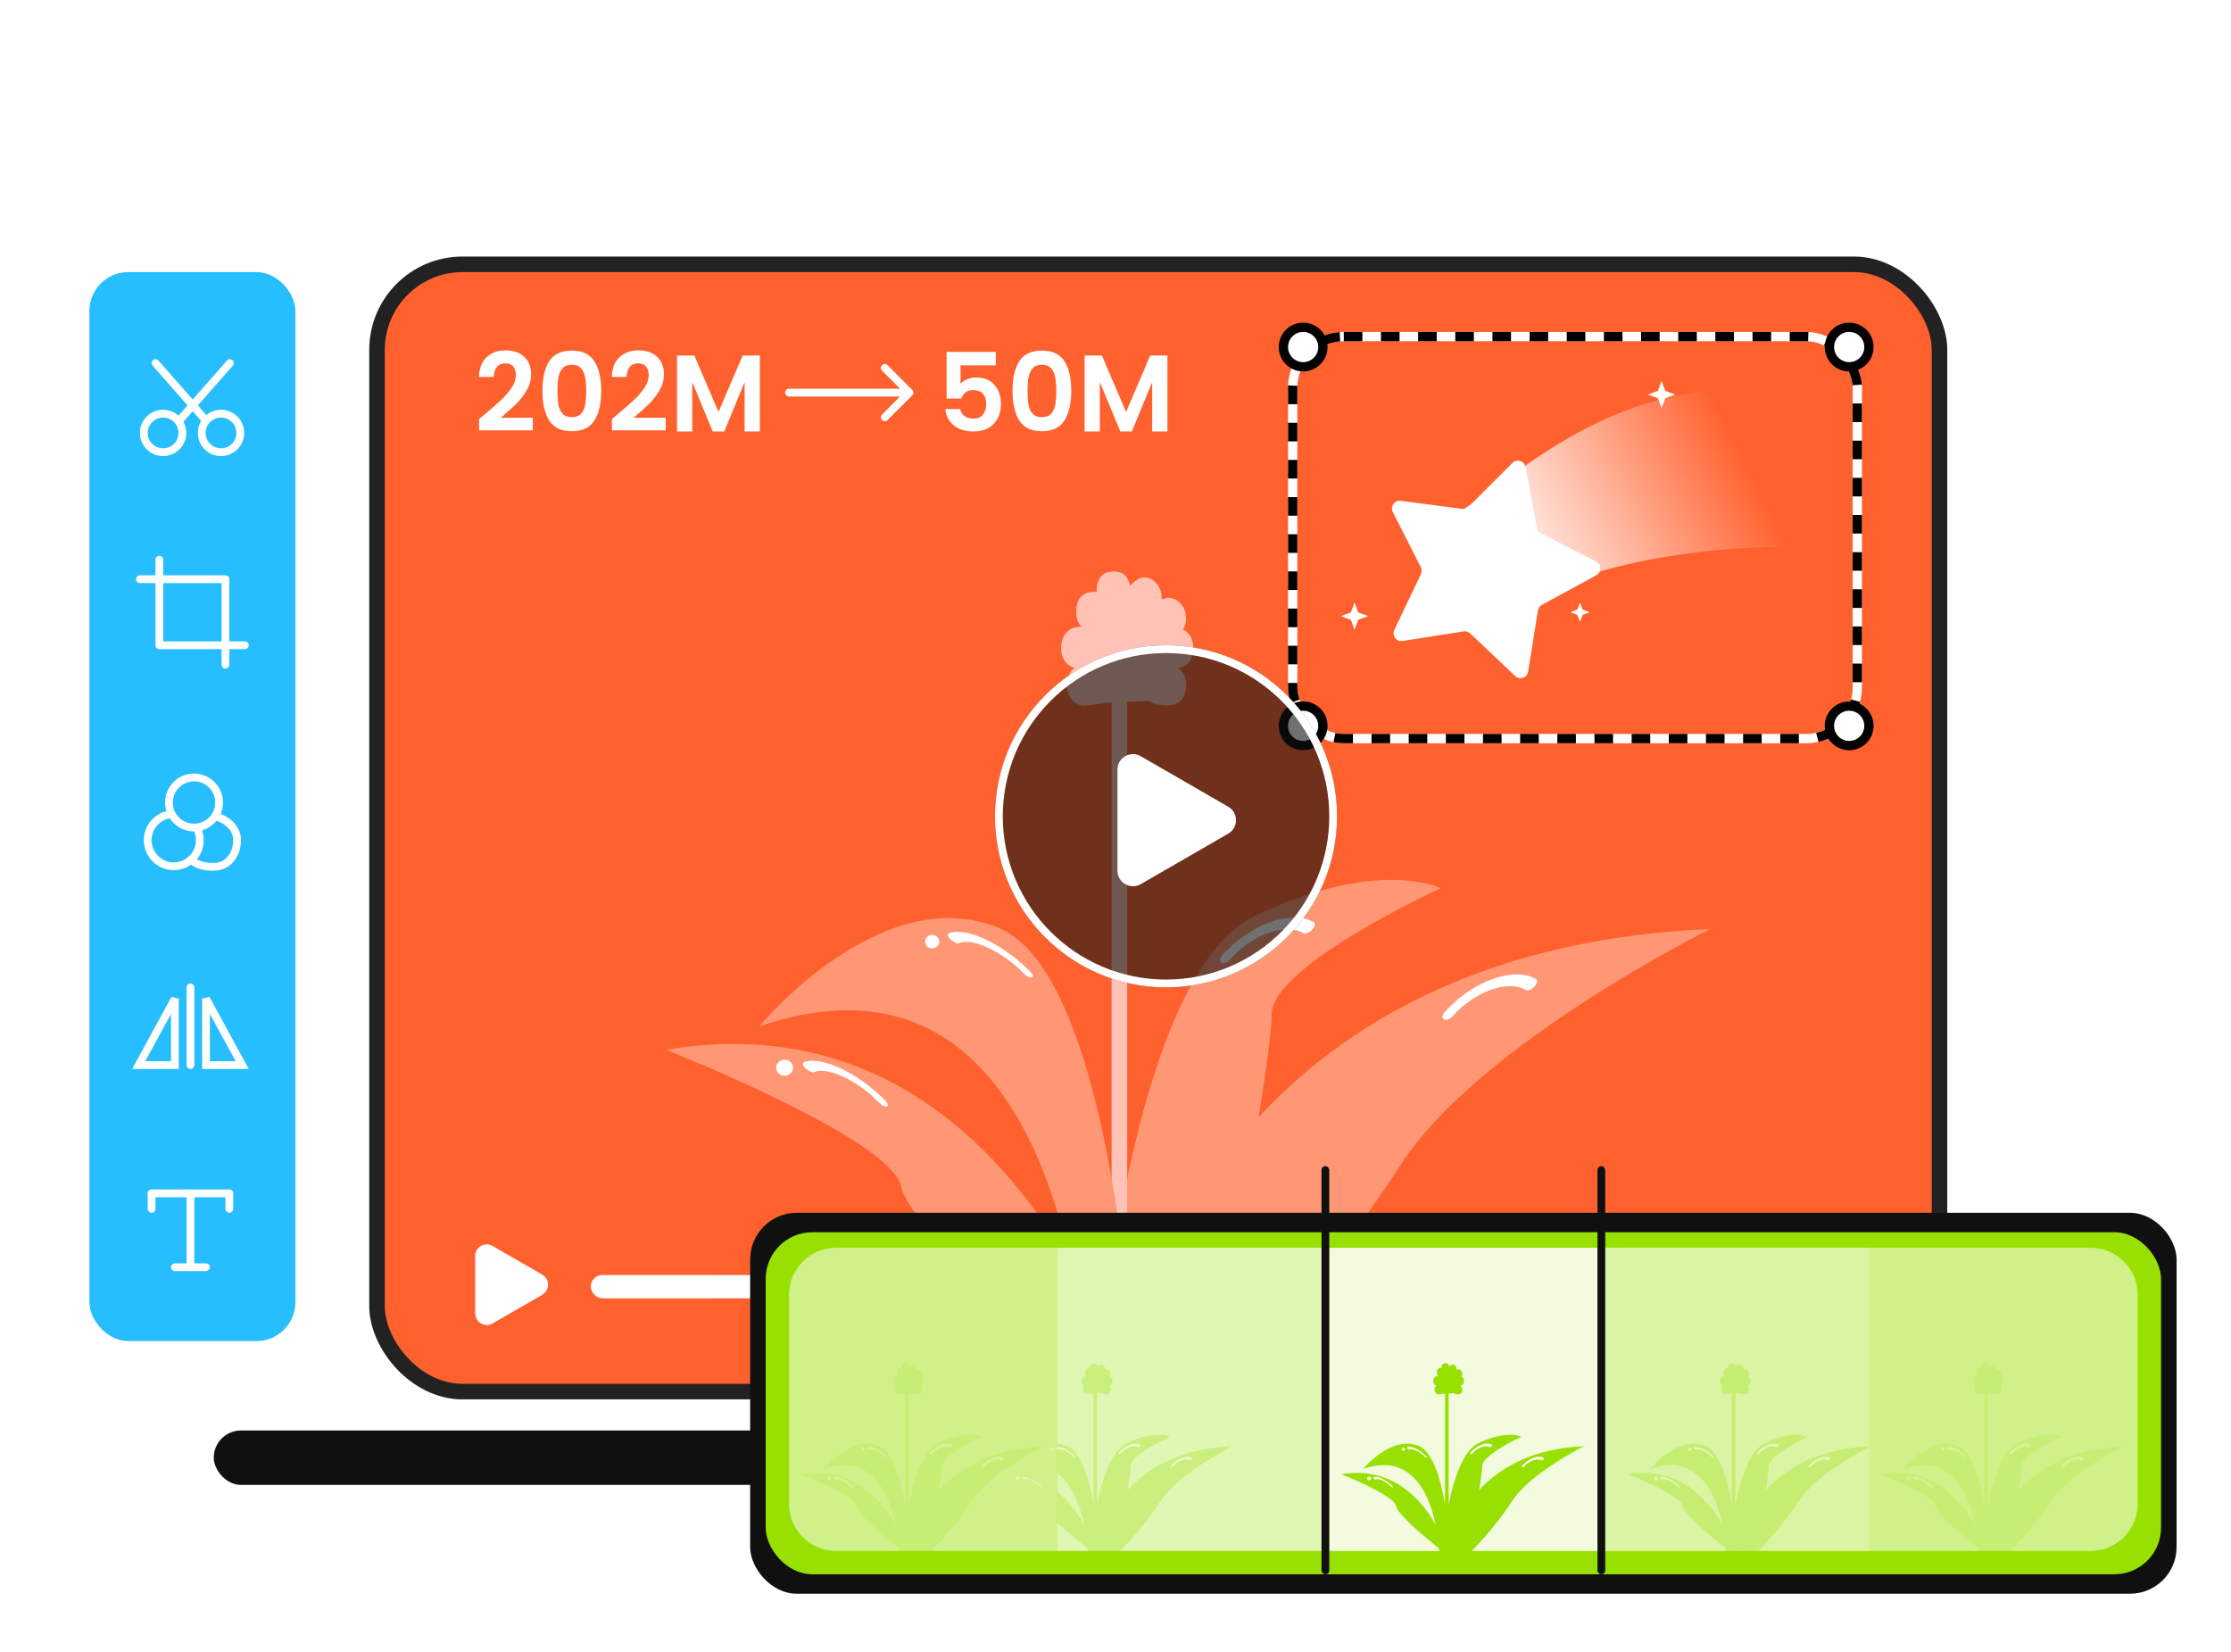 <svg width="574" height="425" viewBox="0 0 574 425" fill="none" xmlns="http://www.w3.org/2000/svg">
<rect x="97" y="68" width="402" height="290" rx="22" fill="#FF612E" stroke="#222222" stroke-width="4"/>
<path d="M282.761 352.163C282.761 352.163 290.767 251.084 322.723 235.727C354.679 220.37 370.692 228.514 370.692 228.514C370.692 228.514 327.175 248.357 327.175 261.022C327.175 273.687 314.751 337.738 314.751 337.738L282.761 352.163Z" fill="#FF9674"/>
<path d="M288.351 354.371C288.351 354.371 258.914 255.328 171.363 270.063C171.363 270.063 229.443 292.978 231.858 305.263C234.274 317.549 281.207 353.543 281.207 353.543L288.351 354.371Z" fill="#FF9674"/>
<path d="M288 356.046C288 356.046 305.487 244.756 440 239C440 239 380.366 268.619 360.361 299.669C340.357 330.718 314.5 356.046 314.5 356.046H288Z" fill="#FF9674"/>
<path d="M286 179H290V343H286V179Z" fill="#FFC2B4"/>
<path d="M303.092 171.847C304.473 172.882 305.198 174.297 305.198 176.195C305.198 177.852 304.749 179.163 303.886 180.095C303.023 181.027 301.885 181.51 300.47 181.51C299.262 181.51 296.501 181.165 295.776 180.336H295.707L283.94 180.82H283.767C282.732 181.234 279.557 181.51 279.005 181.51C277.797 181.51 276.727 181.027 275.864 180.095C275.002 179.163 274.553 177.852 274.553 176.195C274.553 174.332 275.174 172.917 276.382 171.847C274.104 171.019 273 169.259 273 166.567C273 165.118 273.449 163.875 274.277 162.84C275.14 161.805 276.278 161.287 277.693 161.287H278.211C277.348 160.252 276.9 159.009 276.9 157.56C276.9 154.04 278.384 152.28 281.351 152.28H282.145C282.145 148.76 283.629 147 286.597 147C288.874 147 290.255 148.242 290.773 150.727C291.98 149.278 293.223 148.553 294.431 148.553C295.638 148.553 296.708 149.071 297.571 150.106C298.434 151.141 298.882 152.384 298.882 153.833V154.144C299.227 154.144 299.469 154.075 299.676 153.971C299.814 153.867 300.09 153.798 300.435 153.798C301.816 153.798 302.954 154.316 303.852 155.351C304.714 156.387 305.163 157.629 305.163 159.078C305.163 160.114 304.887 161.045 304.369 161.874C306.129 162.909 306.992 164.462 306.992 166.533C306.992 169.673 305.715 171.433 303.092 171.847Z" fill="#FFC2B4"/>
<path d="M279.5 356C279.5 356 276.169 236.278 195.278 264.093C195.278 264.093 226.51 226.305 256.844 238.66C287.178 251.014 292 356 292 356H279.5Z" fill="#FF9674"/>
<path d="M238.001 242.249C238.001 242.707 238.194 243.145 238.537 243.469C238.88 243.793 239.345 243.974 239.83 243.974C240.316 243.974 240.781 243.793 241.124 243.469C241.467 243.145 241.659 242.707 241.659 242.249C241.659 241.791 241.467 241.352 241.124 241.029C240.781 240.705 240.316 240.523 239.83 240.523C239.345 240.523 238.88 240.705 238.537 241.029C238.194 241.352 238.001 241.791 238.001 242.249Z" fill="white"/>
<path d="M199.696 274.688C199.696 275.237 199.925 275.764 200.333 276.152C200.74 276.54 201.293 276.758 201.87 276.758C202.447 276.758 203 276.54 203.407 276.152C203.815 275.764 204.044 275.237 204.044 274.688C204.044 274.139 203.815 273.612 203.407 273.224C203 272.835 202.447 272.617 201.87 272.617C201.293 272.617 200.74 272.835 200.333 273.224C199.925 273.612 199.696 274.139 199.696 274.688Z" fill="white"/>
<path d="M244.938 241.972C245.594 242.525 246.318 242.835 246.698 242.663C249.459 241.455 255.153 243.491 260.536 247.804C261.606 248.667 262.607 249.599 263.504 250.531C264.091 251.152 264.919 251.532 265.368 251.497C265.954 251.428 265.816 250.703 265.092 249.979C263.987 248.84 262.745 247.735 261.434 246.666C254.739 241.248 247.63 238.694 244.075 240.109C243.592 240.316 243.937 241.144 244.8 241.903L244.938 241.972ZM207.633 275.136C208.289 275.688 209.013 275.999 209.393 275.826C212.154 274.619 217.848 276.655 223.231 280.968C224.301 281.831 225.302 282.763 226.199 283.695C226.786 284.316 227.614 284.695 228.063 284.661C228.649 284.592 228.511 283.867 227.787 283.142C226.682 282.004 225.44 280.899 224.128 279.83C217.434 274.411 210.325 271.858 206.77 273.273C206.287 273.48 206.632 274.308 207.495 275.067L207.633 275.136ZM337.251 239.488C336.596 240.074 335.733 240.316 335.284 240.04C331.695 237.9 325.208 239.35 319.582 243.87C318.444 244.802 317.408 245.768 316.511 246.804C315.924 247.494 315.027 247.839 314.44 247.666C313.716 247.459 313.75 246.562 314.475 245.734C315.579 244.492 316.856 243.284 318.237 242.145C325.242 236.485 333.317 234.622 337.907 237.175C338.528 237.521 338.287 238.59 337.389 239.35L337.251 239.488ZM394.469 254.12C393.813 254.706 392.95 254.948 392.502 254.672C388.913 252.532 382.425 253.982 376.8 258.503C375.661 259.434 374.626 260.401 373.728 261.436C373.142 262.126 372.244 262.471 371.658 262.299C370.933 262.092 370.967 261.194 371.692 260.366C372.796 259.124 374.073 257.916 375.454 256.777C382.459 251.117 390.534 249.254 395.124 251.808C395.745 252.153 395.504 253.223 394.607 253.982L394.469 254.12Z" fill="white"/>
<rect x="55" y="368" width="503" height="14" rx="7" fill="#101010"/>
<rect x="23" y="70" width="53" height="275" rx="10" fill="#27BEFF"/>
<circle cx="49.92" cy="206.451" r="6.451" stroke="white" stroke-width="2"/>
<path d="M43.216 209.598C40.23 210.275 38 212.946 38 216.138C38 219.842 41.002 222.844 44.706 222.844C48.41 222.844 51.413 219.842 51.413 216.138C51.413 215.227 51.231 214.358 50.902 213.566" stroke="white" stroke-width="2" stroke-linecap="round"/>
<path d="M49 220.599C50 222.752 53.821 223.239 56 222.904C59 222.443 61 219.656 61 215.991C61 213.094 58.222 210.461 55 210" stroke="white" stroke-width="2"/>
<path d="M35.684 274L45 256.922L45 274H35.684ZM35.281 274.739L35.282 274.739L35.281 274.739Z" stroke="white" stroke-width="2"/>
<path d="M62.316 274L53 256.922L53 274H62.316ZM62.719 274.739L62.718 274.739L62.719 274.739Z" stroke="white" stroke-width="2"/>
<rect x="48" y="253" width="2" height="22" rx="1" fill="white"/>
<rect x="48" y="306" width="2" height="21" rx="1" fill="white"/>
<rect x="54" y="325" width="2" height="10" rx="1" transform="rotate(90 54 325)" fill="white"/>
<rect x="60" y="306" width="2" height="22" rx="1" transform="rotate(90 60 306)" fill="white"/>
<rect x="60" y="312" width="2" height="6" rx="1" transform="rotate(-180 60 312)" fill="white"/>
<rect x="40" y="312" width="2" height="6" rx="1" transform="rotate(-180 40 312)" fill="white"/>
<circle cx="41.961" cy="111.375" r="4.961" stroke="white" stroke-width="2"/>
<circle cx="56.864" cy="111.375" r="4.961" stroke="white" stroke-width="2"/>
<path d="M39.354 92.657C39.767 92.294 40.396 92.335 40.758 92.747L53.221 106.922C53.584 107.334 53.544 107.963 53.131 108.326C52.718 108.689 52.09 108.648 51.727 108.236L39.264 94.061C38.901 93.649 38.942 93.02 39.354 92.657Z" fill="white"/>
<path d="M59.802 92.661C59.387 92.296 58.755 92.336 58.39 92.751L45.935 106.918C45.57 107.333 45.61 107.965 46.025 108.33C46.44 108.694 47.072 108.654 47.437 108.239L59.893 94.073C60.258 93.658 60.217 93.025 59.802 92.661Z" fill="white"/>
<path d="M41 144V166H63" stroke="white" stroke-width="2" stroke-linecap="round" stroke-linejoin="round"/>
<path d="M58 171L58 149L36 149" stroke="white" stroke-width="2" stroke-linecap="round" stroke-linejoin="round"/>
<rect opacity="0.2" x="181" y="328" width="296" height="6" rx="3" fill="#111111"/>
<rect x="152" y="328" width="115" height="6" rx="3" fill="white"/>
<circle cx="264" cy="331" r="6" fill="white"/>
<path d="M124.716 106.576C126.508 105.083 127.936 103.841 129 102.852C130.064 101.844 130.951 100.799 131.66 99.716C132.369 98.633 132.724 97.569 132.724 96.524C132.724 95.572 132.5 94.825 132.052 94.284C131.604 93.743 130.913 93.472 129.98 93.472C129.047 93.472 128.328 93.789 127.824 94.424C127.32 95.04 127.059 95.889 127.04 96.972H123.232C123.307 94.732 123.969 93.033 125.22 91.876C126.489 90.719 128.095 90.14 130.036 90.14C132.164 90.14 133.797 90.709 134.936 91.848C136.075 92.968 136.644 94.452 136.644 96.3C136.644 97.756 136.252 99.147 135.468 100.472C134.684 101.797 133.788 102.955 132.78 103.944C131.772 104.915 130.456 106.091 128.832 107.472H137.092V110.72H123.26V107.808L124.716 106.576ZM139.562 100.528C139.562 97.299 140.141 94.769 141.298 92.94C142.474 91.111 144.415 90.196 147.122 90.196C149.829 90.196 151.761 91.111 152.918 92.94C154.094 94.769 154.682 97.299 154.682 100.528C154.682 103.776 154.094 106.324 152.918 108.172C151.761 110.02 149.829 110.944 147.122 110.944C144.415 110.944 142.474 110.02 141.298 108.172C140.141 106.324 139.562 103.776 139.562 100.528ZM150.818 100.528C150.818 99.147 150.725 97.989 150.538 97.056C150.37 96.104 150.015 95.329 149.474 94.732C148.951 94.135 148.167 93.836 147.122 93.836C146.077 93.836 145.283 94.135 144.742 94.732C144.219 95.329 143.865 96.104 143.678 97.056C143.51 97.989 143.426 99.147 143.426 100.528C143.426 101.947 143.51 103.141 143.678 104.112C143.846 105.064 144.201 105.839 144.742 106.436C145.283 107.015 146.077 107.304 147.122 107.304C148.167 107.304 148.961 107.015 149.502 106.436C150.043 105.839 150.398 105.064 150.566 104.112C150.734 103.141 150.818 101.947 150.818 100.528ZM158.896 106.576C160.688 105.083 162.116 103.841 163.18 102.852C164.244 101.844 165.13 100.799 165.84 99.716C166.549 98.633 166.904 97.569 166.904 96.524C166.904 95.572 166.68 94.825 166.232 94.284C165.784 93.743 165.093 93.472 164.16 93.472C163.226 93.472 162.508 93.789 162.004 94.424C161.5 95.04 161.238 95.889 161.22 96.972H157.412C157.486 94.732 158.149 93.033 159.4 91.876C160.669 90.719 162.274 90.14 164.216 90.14C166.344 90.14 167.977 90.709 169.116 91.848C170.254 92.968 170.824 94.452 170.824 96.3C170.824 97.756 170.432 99.147 169.648 100.472C168.864 101.797 167.968 102.955 166.96 103.944C165.952 104.915 164.636 106.091 163.012 107.472H171.272V110.72H157.44V107.808L158.896 106.576ZM195.498 91.456V111H191.578V98.288L186.342 111H183.374L178.11 98.288V111H174.19V91.456H178.642L184.858 105.988L191.074 91.456H195.498Z" fill="white"/>
<path d="M256.204 93.976H247.132V98.764C247.524 98.279 248.084 97.887 248.812 97.588C249.54 97.271 250.315 97.112 251.136 97.112C252.629 97.112 253.852 97.439 254.804 98.092C255.756 98.745 256.447 99.585 256.876 100.612C257.305 101.62 257.52 102.703 257.52 103.86C257.52 106.007 256.904 107.733 255.672 109.04C254.459 110.347 252.723 111 250.464 111C248.336 111 246.637 110.468 245.368 109.404C244.099 108.34 243.38 106.949 243.212 105.232H247.02C247.188 105.979 247.561 106.576 248.14 107.024C248.737 107.472 249.493 107.696 250.408 107.696C251.509 107.696 252.34 107.351 252.9 106.66C253.46 105.969 253.74 105.055 253.74 103.916C253.74 102.759 253.451 101.881 252.872 101.284C252.312 100.668 251.481 100.36 250.38 100.36C249.596 100.36 248.943 100.556 248.42 100.948C247.897 101.34 247.524 101.863 247.3 102.516H243.548V90.532H256.204V93.976ZM260.504 100.528C260.504 97.299 261.082 94.769 262.24 92.94C263.416 91.111 265.357 90.196 268.064 90.196C270.77 90.196 272.702 91.111 273.86 92.94C275.036 94.769 275.624 97.299 275.624 100.528C275.624 103.776 275.036 106.324 273.86 108.172C272.702 110.02 270.77 110.944 268.064 110.944C265.357 110.944 263.416 110.02 262.24 108.172C261.082 106.324 260.504 103.776 260.504 100.528ZM271.76 100.528C271.76 99.147 271.666 97.989 271.48 97.056C271.312 96.104 270.957 95.329 270.416 94.732C269.893 94.135 269.109 93.836 268.064 93.836C267.018 93.836 266.225 94.135 265.684 94.732C265.161 95.329 264.806 96.104 264.62 97.056C264.452 97.989 264.368 99.147 264.368 100.528C264.368 101.947 264.452 103.141 264.62 104.112C264.788 105.064 265.142 105.839 265.684 106.436C266.225 107.015 267.018 107.304 268.064 107.304C269.109 107.304 269.902 107.015 270.444 106.436C270.985 105.839 271.34 105.064 271.508 104.112C271.676 103.141 271.76 101.947 271.76 100.528ZM300.361 91.456V111H296.441V98.288L291.205 111H288.237L282.973 98.288V111H279.053V91.456H283.505L289.721 105.988L295.937 91.456H300.361Z" fill="white"/>
<path d="M203 100C202.448 100 202 100.448 202 101C202 101.552 202.448 102 203 102V100ZM234.707 101.707C235.098 101.317 235.098 100.683 234.707 100.293L228.343 93.929C227.953 93.538 227.319 93.538 226.929 93.929C226.538 94.32 226.538 94.953 226.929 95.343L232.586 101L226.929 106.657C226.538 107.047 226.538 107.681 226.929 108.071C227.319 108.462 227.953 108.462 228.343 108.071L234.707 101.707ZM203 102H234V100H203V102Z" fill="white"/>
<rect x="332.587" y="86.587" width="145.272" height="103.424" rx="13.152" stroke="white" stroke-width="2.391"/>
<rect x="332.587" y="86.587" width="145.272" height="103.424" rx="13.152" stroke="black" stroke-width="2.391" stroke-dasharray="4.78 4.78"/>
<circle cx="335.277" cy="89.277" r="5.082" fill="white" stroke="black" stroke-width="2.391"/>
<circle cx="335.277" cy="186.722" r="5.082" fill="white" stroke="black" stroke-width="2.391"/>
<circle cx="475.766" cy="89.277" r="5.082" fill="white" stroke="black" stroke-width="2.391"/>
<circle cx="475.766" cy="186.722" r="5.082" fill="white" stroke="black" stroke-width="2.391"/>
<path d="M139.5 327.902C141.5 329.057 141.5 331.943 139.5 333.098L126.75 340.459C124.75 341.614 122.25 340.171 122.25 337.861L122.25 323.139C122.25 320.829 124.75 319.386 126.75 320.541L139.5 327.902Z" fill="white"/>
<path d="M438.7 100.637C408.809 103.925 388.782 123.354 376.825 130.827L395.657 155.637C401.874 145.354 446.87 138.798 466.499 141.289L438.7 100.637Z" fill="url(#paint0_linear_5372_1939)"/>
<path d="M358.352 131.733C357.624 130.299 358.8 128.635 360.394 128.844L376.177 130.908C376.792 130.989 377.41 130.779 377.849 130.341L389.121 119.103C390.259 117.967 392.205 118.572 392.499 120.153L395.413 135.801C395.526 136.411 395.916 136.933 396.468 137.216L410.64 144.463C412.072 145.195 412.098 147.232 410.685 148.001L396.703 155.607C396.159 155.904 395.782 156.436 395.684 157.049L393.171 172.766C392.917 174.354 390.988 175.008 389.821 173.902L378.266 162.955C377.815 162.529 377.193 162.335 376.58 162.431L360.855 164.898C359.266 165.148 358.048 163.515 358.739 162.063L365.58 147.69C365.846 147.13 365.838 146.479 365.557 145.926L358.352 131.733Z" fill="white"/>
<path d="M406.5 155L407.175 156.825L409 157.5L407.175 158.175L406.5 160L405.825 158.175L404 157.5L405.825 156.825L406.5 155Z" fill="white"/>
<path d="M348.5 155L349.445 157.555L352 158.5L349.445 159.445L348.5 162L347.555 159.445L345 158.5L347.555 157.555L348.5 155Z" fill="white"/>
<path d="M427.5 98L428.445 100.555L431 101.5L428.445 102.445L427.5 105L426.555 102.445L424 101.5L426.555 100.555L427.5 98Z" fill="white"/>
<rect x="193" y="312" width="367" height="98" rx="12" fill="#101010"/>
<rect x="197" y="317" width="359" height="88" rx="12" fill="#98E001"/>
<path opacity="0.54" d="M550 333.122C550 326.427 544.573 321 537.878 321H481V399H537.878C544.573 399 550 393.573 550 386.878V333.122Z" fill="white"/>
<path opacity="0.7" d="M272 321H342V399H272V321Z" fill="white"/>
<path opacity="0.87" d="M342 321H411V399H342V321Z" fill="white"/>
<path opacity="0.64" d="M411 321H481V399H411V321Z" fill="white"/>
<rect x="411" y="300" width="2" height="105" rx="1" fill="#101010"/>
<path d="M371.028 398.332C371.028 398.332 372.887 374.862 380.307 371.296C387.727 367.73 391.445 369.621 391.445 369.621C391.445 369.621 381.341 374.229 381.341 377.17C381.341 380.11 378.456 394.983 378.456 394.983L371.028 398.332Z" fill="#98E001"/>
<path d="M372.326 398.844C372.326 398.844 365.491 375.846 345.161 379.268C345.161 379.268 358.647 384.589 359.208 387.442C359.769 390.294 370.667 398.652 370.667 398.652L372.326 398.844Z" fill="#98E001"/>
<path d="M372.245 399.235C372.245 399.235 376.306 373.393 407.54 372.057C407.54 372.057 393.693 378.934 389.047 386.144C384.402 393.354 378.398 399.235 378.398 399.235H372.245Z" fill="#98E001"/>
<path d="M371.78 358.123H372.709V396.204H371.78V358.123Z" fill="#98E001"/>
<path d="M375.749 356.463C376.069 356.703 376.238 357.032 376.238 357.473C376.238 357.857 376.133 358.162 375.933 358.378C375.733 358.594 375.468 358.707 375.14 358.707C374.859 358.707 374.218 358.626 374.05 358.434H374.034L371.301 358.546H371.261C371.021 358.642 370.284 358.707 370.156 358.707C369.875 358.707 369.627 358.594 369.426 358.378C369.226 358.162 369.122 357.857 369.122 357.473C369.122 357.04 369.266 356.711 369.547 356.463C369.018 356.271 368.761 355.862 368.761 355.237C368.761 354.9 368.865 354.612 369.058 354.371C369.258 354.131 369.522 354.011 369.851 354.011H369.971C369.771 353.77 369.667 353.482 369.667 353.145C369.667 352.328 370.011 351.919 370.7 351.919H370.885C370.885 351.102 371.229 350.693 371.918 350.693C372.447 350.693 372.768 350.982 372.888 351.559C373.168 351.222 373.457 351.054 373.737 351.054C374.018 351.054 374.266 351.174 374.467 351.415C374.667 351.655 374.771 351.943 374.771 352.28V352.352C374.851 352.352 374.907 352.336 374.955 352.312C374.987 352.288 375.052 352.272 375.132 352.272C375.452 352.272 375.717 352.392 375.925 352.633C376.125 352.873 376.23 353.161 376.23 353.498C376.23 353.738 376.165 353.955 376.045 354.147C376.454 354.387 376.654 354.748 376.654 355.229C376.654 355.958 376.358 356.367 375.749 356.463Z" fill="#98E001"/>
<path d="M370.271 399.222C370.271 399.222 369.497 371.423 350.714 377.881C350.714 377.881 357.966 369.107 365.01 371.976C372.054 374.844 373.173 399.222 373.173 399.222H370.271Z" fill="#98E001"/>
<path d="M360.635 372.81C360.635 372.916 360.68 373.018 360.759 373.093C360.839 373.168 360.947 373.211 361.059 373.211C361.172 373.211 361.28 373.168 361.36 373.093C361.439 373.018 361.484 372.916 361.484 372.81C361.484 372.704 361.439 372.602 361.36 372.527C361.28 372.451 361.172 372.409 361.059 372.409C360.947 372.409 360.839 372.451 360.759 372.527C360.68 372.602 360.635 372.704 360.635 372.81Z" fill="white"/>
<path d="M351.74 380.343C351.74 380.471 351.793 380.593 351.888 380.683C351.983 380.773 352.111 380.824 352.245 380.824C352.379 380.824 352.507 380.773 352.602 380.683C352.697 380.593 352.75 380.471 352.75 380.343C352.75 380.216 352.697 380.093 352.602 380.003C352.507 379.913 352.379 379.862 352.245 379.862C352.111 379.862 351.983 379.913 351.888 380.003C351.793 380.093 351.74 380.216 351.74 380.343Z" fill="white"/>
<path d="M362.245 372.747C362.397 372.875 362.566 372.947 362.654 372.907C363.295 372.626 364.617 373.099 365.867 374.101C366.116 374.301 366.348 374.518 366.556 374.734C366.693 374.878 366.885 374.966 366.989 374.958C367.125 374.942 367.093 374.774 366.925 374.606C366.668 374.341 366.38 374.085 366.076 373.836C364.521 372.578 362.87 371.985 362.045 372.314C361.933 372.362 362.013 372.554 362.213 372.731L362.245 372.747ZM353.583 380.447C353.735 380.576 353.903 380.648 353.992 380.608C354.633 380.327 355.955 380.8 357.205 381.802C357.453 382.002 357.686 382.218 357.894 382.435C358.03 382.579 358.223 382.667 358.327 382.659C358.463 382.643 358.431 382.475 358.263 382.306C358.006 382.042 357.718 381.786 357.413 381.537C355.859 380.279 354.208 379.686 353.383 380.015C353.27 380.063 353.351 380.255 353.551 380.431L353.583 380.447ZM383.681 372.17C383.528 372.306 383.328 372.362 383.224 372.298C382.39 371.801 380.884 372.138 379.578 373.187C379.313 373.404 379.073 373.628 378.865 373.868C378.728 374.029 378.52 374.109 378.384 374.069C378.216 374.021 378.224 373.812 378.392 373.62C378.648 373.332 378.945 373.051 379.265 372.787C380.892 371.473 382.767 371.04 383.833 371.633C383.977 371.713 383.921 371.961 383.713 372.138L383.681 372.17ZM396.966 375.567C396.814 375.703 396.614 375.76 396.51 375.695C395.676 375.199 394.17 375.535 392.864 376.585C392.599 376.801 392.359 377.026 392.15 377.266C392.014 377.426 391.806 377.506 391.67 377.466C391.501 377.418 391.509 377.21 391.678 377.018C391.934 376.729 392.231 376.449 392.551 376.184C394.178 374.87 396.053 374.437 397.119 375.03C397.263 375.111 397.207 375.359 396.998 375.535L396.966 375.567Z" fill="white"/>
<g opacity="0.31">
<path d="M280.581 398.332C280.581 398.332 282.44 374.862 289.86 371.296C297.281 367.73 300.999 369.621 300.999 369.621C300.999 369.621 290.894 374.229 290.894 377.17C290.894 380.11 288.009 394.983 288.009 394.983L280.581 398.332Z" fill="#98E001"/>
<path d="M281.879 398.844C281.879 398.844 275.044 375.846 254.714 379.268C254.714 379.268 268.201 384.589 268.762 387.442C269.322 390.294 280.22 398.652 280.22 398.652L281.879 398.844Z" fill="#98E001"/>
<path d="M281.798 399.235C281.798 399.235 285.859 373.393 317.093 372.057C317.093 372.057 303.246 378.934 298.601 386.144C293.956 393.354 287.952 399.235 287.952 399.235H281.798Z" fill="#98E001"/>
<path d="M281.333 358.123H282.262V396.204H281.333V358.123Z" fill="#98E001"/>
<path d="M285.302 356.463C285.622 356.703 285.791 357.032 285.791 357.473C285.791 357.857 285.687 358.162 285.486 358.378C285.286 358.594 285.022 358.707 284.693 358.707C284.413 358.707 283.771 358.626 283.603 358.434H283.587L280.855 358.546H280.815C280.574 358.642 279.837 358.707 279.709 358.707C279.428 358.707 279.18 358.594 278.98 358.378C278.779 358.162 278.675 357.857 278.675 357.473C278.675 357.04 278.819 356.711 279.1 356.463C278.571 356.271 278.314 355.862 278.314 355.237C278.314 354.9 278.419 354.612 278.611 354.371C278.811 354.131 279.076 354.011 279.404 354.011H279.524C279.324 353.77 279.22 353.482 279.22 353.145C279.22 352.328 279.565 351.919 280.254 351.919H280.438C280.438 351.102 280.783 350.693 281.472 350.693C282.001 350.693 282.321 350.982 282.441 351.559C282.722 351.222 283.01 351.054 283.291 351.054C283.571 351.054 283.82 351.174 284.02 351.415C284.22 351.655 284.324 351.943 284.324 352.28V352.352C284.404 352.352 284.461 352.336 284.509 352.312C284.541 352.288 284.605 352.272 284.685 352.272C285.005 352.272 285.27 352.392 285.478 352.633C285.679 352.873 285.783 353.161 285.783 353.498C285.783 353.738 285.719 353.955 285.598 354.147C286.007 354.387 286.207 354.748 286.207 355.229C286.207 355.958 285.911 356.367 285.302 356.463Z" fill="#98E001"/>
<path d="M279.824 399.222C279.824 399.222 279.051 371.423 260.268 377.881C260.268 377.881 267.52 369.107 274.563 371.976C281.607 374.844 282.726 399.222 282.726 399.222H279.824Z" fill="#98E001"/>
<path d="M270.188 372.81C270.188 372.916 270.233 373.018 270.312 373.093C270.392 373.168 270.5 373.211 270.613 373.211C270.725 373.211 270.833 373.168 270.913 373.093C270.993 373.018 271.037 372.916 271.037 372.81C271.037 372.704 270.993 372.602 270.913 372.527C270.833 372.451 270.725 372.409 270.613 372.409C270.5 372.409 270.392 372.451 270.312 372.527C270.233 372.602 270.188 372.704 270.188 372.81Z" fill="white"/>
<path d="M261.293 380.343C261.293 380.471 261.347 380.593 261.441 380.683C261.536 380.773 261.664 380.824 261.798 380.824C261.932 380.824 262.061 380.773 262.155 380.683C262.25 380.593 262.303 380.471 262.303 380.343C262.303 380.216 262.25 380.093 262.155 380.003C262.061 379.913 261.932 379.862 261.798 379.862C261.664 379.862 261.536 379.913 261.441 380.003C261.347 380.093 261.293 380.216 261.293 380.343Z" fill="white"/>
<path d="M271.798 372.747C271.951 372.875 272.119 372.947 272.207 372.907C272.848 372.626 274.17 373.099 275.42 374.101C275.669 374.301 275.901 374.518 276.11 374.734C276.246 374.878 276.438 374.966 276.542 374.958C276.678 374.942 276.646 374.774 276.478 374.606C276.222 374.341 275.933 374.085 275.629 373.836C274.074 372.578 272.423 371.985 271.598 372.314C271.486 372.362 271.566 372.554 271.766 372.731L271.798 372.747ZM263.136 380.447C263.288 380.576 263.457 380.648 263.545 380.608C264.186 380.327 265.508 380.8 266.758 381.802C267.007 382.002 267.239 382.218 267.447 382.435C267.583 382.579 267.776 382.667 267.88 382.659C268.016 382.643 267.984 382.475 267.816 382.306C267.559 382.042 267.271 381.786 266.966 381.537C265.412 380.279 263.761 379.686 262.936 380.015C262.824 380.063 262.904 380.255 263.104 380.431L263.136 380.447ZM293.234 372.17C293.081 372.306 292.881 372.362 292.777 372.298C291.944 371.801 290.437 372.138 289.131 373.187C288.867 373.404 288.626 373.628 288.418 373.868C288.282 374.029 288.073 374.109 287.937 374.069C287.769 374.021 287.777 373.812 287.945 373.62C288.201 373.332 288.498 373.051 288.818 372.787C290.445 371.473 292.32 371.04 293.386 371.633C293.53 371.713 293.474 371.961 293.266 372.138L293.234 372.17ZM306.52 375.567C306.367 375.703 306.167 375.76 306.063 375.695C305.23 375.199 303.723 375.535 302.417 376.585C302.152 376.801 301.912 377.026 301.704 377.266C301.567 377.426 301.359 377.506 301.223 377.466C301.055 377.418 301.063 377.21 301.231 377.018C301.487 376.729 301.784 376.449 302.104 376.184C303.731 374.87 305.606 374.437 306.672 375.03C306.816 375.111 306.76 375.359 306.552 375.535L306.52 375.567Z" fill="white"/>
</g>
<g opacity="0.31">
<path d="M444.785 398.332C444.785 398.332 446.644 374.862 454.064 371.296C461.485 367.73 465.203 369.621 465.203 369.621C465.203 369.621 455.098 374.229 455.098 377.17C455.098 380.11 452.213 394.983 452.213 394.983L444.785 398.332Z" fill="#98E001"/>
<path d="M446.083 398.844C446.083 398.844 439.248 375.846 418.918 379.268C418.918 379.268 432.405 384.589 432.966 387.442C433.527 390.294 444.425 398.652 444.425 398.652L446.083 398.844Z" fill="#98E001"/>
<path d="M446.002 399.235C446.002 399.235 450.063 373.393 481.297 372.057C481.297 372.057 467.45 378.934 462.805 386.144C458.16 393.354 452.156 399.235 452.156 399.235H446.002Z" fill="#98E001"/>
<path d="M445.538 358.123H446.466V396.204H445.538V358.123Z" fill="#98E001"/>
<path d="M449.506 356.463C449.827 356.703 449.995 357.032 449.995 357.473C449.995 357.857 449.891 358.162 449.69 358.378C449.49 358.594 449.226 358.707 448.897 358.707C448.617 358.707 447.976 358.626 447.807 358.434H447.791L445.059 358.546H445.019C444.778 358.642 444.041 358.707 443.913 358.707C443.632 358.707 443.384 358.594 443.184 358.378C442.983 358.162 442.879 357.857 442.879 357.473C442.879 357.04 443.023 356.711 443.304 356.463C442.775 356.271 442.519 355.862 442.519 355.237C442.519 354.9 442.623 354.612 442.815 354.371C443.015 354.131 443.28 354.011 443.608 354.011H443.729C443.528 353.77 443.424 353.482 443.424 353.145C443.424 352.328 443.769 351.919 444.458 351.919H444.642C444.642 351.102 444.987 350.693 445.676 350.693C446.205 350.693 446.525 350.982 446.645 351.559C446.926 351.222 447.214 351.054 447.495 351.054C447.775 351.054 448.024 351.174 448.224 351.415C448.424 351.655 448.528 351.943 448.528 352.28V352.352C448.609 352.352 448.665 352.336 448.713 352.312C448.745 352.288 448.809 352.272 448.889 352.272C449.21 352.272 449.474 352.392 449.682 352.633C449.883 352.873 449.987 353.161 449.987 353.498C449.987 353.738 449.923 353.955 449.803 354.147C450.211 354.387 450.412 354.748 450.412 355.229C450.412 355.958 450.115 356.367 449.506 356.463Z" fill="#98E001"/>
<path d="M444.028 399.222C444.028 399.222 443.255 371.423 424.472 377.881C424.472 377.881 431.724 369.107 438.767 371.976C445.811 374.844 446.931 399.222 446.931 399.222H444.028Z" fill="#98E001"/>
<path d="M434.392 372.81C434.392 372.916 434.437 373.018 434.516 373.093C434.596 373.168 434.704 373.211 434.817 373.211C434.929 373.211 435.037 373.168 435.117 373.093C435.197 373.018 435.241 372.916 435.241 372.81C435.241 372.704 435.197 372.602 435.117 372.527C435.037 372.451 434.929 372.409 434.817 372.409C434.704 372.409 434.596 372.451 434.516 372.527C434.437 372.602 434.392 372.704 434.392 372.81Z" fill="white"/>
<path d="M425.498 380.343C425.498 380.471 425.551 380.593 425.645 380.683C425.74 380.773 425.869 380.824 426.002 380.824C426.136 380.824 426.265 380.773 426.359 380.683C426.454 380.593 426.507 380.471 426.507 380.343C426.507 380.216 426.454 380.093 426.359 380.003C426.265 379.913 426.136 379.862 426.002 379.862C425.869 379.862 425.74 379.913 425.645 380.003C425.551 380.093 425.498 380.216 425.498 380.343Z" fill="white"/>
<path d="M436.003 372.747C436.155 372.875 436.323 372.947 436.411 372.907C437.052 372.626 438.374 373.099 439.624 374.101C439.873 374.301 440.105 374.518 440.314 374.734C440.45 374.878 440.642 374.966 440.746 374.958C440.883 374.942 440.851 374.774 440.682 374.606C440.426 374.341 440.137 374.085 439.833 373.836C438.278 372.578 436.628 371.985 435.802 372.314C435.69 372.362 435.77 372.554 435.97 372.731L436.003 372.747ZM427.34 380.447C427.492 380.576 427.661 380.648 427.749 380.608C428.39 380.327 429.712 380.8 430.962 381.802C431.211 382.002 431.443 382.218 431.651 382.435C431.788 382.579 431.98 382.667 432.084 382.659C432.22 382.643 432.188 382.475 432.02 382.306C431.764 382.042 431.475 381.786 431.171 381.537C429.616 380.279 427.965 379.686 427.14 380.015C427.028 380.063 427.108 380.255 427.308 380.431L427.34 380.447ZM457.438 372.17C457.286 372.306 457.085 372.362 456.981 372.298C456.148 371.801 454.641 372.138 453.335 373.187C453.071 373.404 452.83 373.628 452.622 373.868C452.486 374.029 452.277 374.109 452.141 374.069C451.973 374.021 451.981 373.812 452.149 373.62C452.406 373.332 452.702 373.051 453.023 372.787C454.649 371.473 456.524 371.04 457.59 371.633C457.734 371.713 457.678 371.961 457.47 372.138L457.438 372.17ZM470.724 375.567C470.571 375.703 470.371 375.76 470.267 375.695C469.434 375.199 467.927 375.535 466.621 376.585C466.357 376.801 466.116 377.026 465.908 377.266C465.772 377.426 465.563 377.506 465.427 377.466C465.259 377.418 465.267 377.21 465.435 377.018C465.691 376.729 465.988 376.449 466.308 376.184C467.935 374.87 469.81 374.437 470.876 375.03C471.02 375.111 470.964 375.359 470.756 375.535L470.724 375.567Z" fill="white"/>
</g>
<g opacity="0.16">
<path d="M509.806 398.332C509.806 398.332 511.665 374.862 519.085 371.296C526.505 367.73 530.223 369.621 530.223 369.621C530.223 369.621 520.119 374.229 520.119 377.17C520.119 380.11 517.234 394.983 517.234 394.983L509.806 398.332Z" fill="#98E001"/>
<path d="M511.104 398.844C511.104 398.844 504.268 375.846 483.939 379.268C483.939 379.268 497.425 384.589 497.986 387.442C498.547 390.294 509.445 398.652 509.445 398.652L511.104 398.844Z" fill="#98E001"/>
<path d="M511.023 399.235C511.023 399.235 515.083 373.393 546.318 372.057C546.318 372.057 532.47 378.934 527.825 386.144C523.18 393.354 517.176 399.235 517.176 399.235H511.023Z" fill="#98E001"/>
<path d="M510.558 358.123H511.487V396.204H510.558V358.123Z" fill="#98E001"/>
<path d="M514.527 356.463C514.847 356.703 515.015 357.032 515.015 357.473C515.015 357.857 514.911 358.162 514.711 358.378C514.511 358.594 514.246 358.707 513.918 358.707C513.637 358.707 512.996 358.626 512.828 358.434H512.812L510.079 358.546H510.039C509.799 358.642 509.062 358.707 508.933 358.707C508.653 358.707 508.404 358.594 508.204 358.378C508.004 358.162 507.9 357.857 507.9 357.473C507.9 357.04 508.044 356.711 508.324 356.463C507.795 356.271 507.539 355.862 507.539 355.237C507.539 354.9 507.643 354.612 507.836 354.371C508.036 354.131 508.3 354.011 508.629 354.011H508.749C508.549 353.77 508.445 353.482 508.445 353.145C508.445 352.328 508.789 351.919 509.478 351.919H509.663C509.663 351.102 510.007 350.693 510.696 350.693C511.225 350.693 511.546 350.982 511.666 351.559C511.946 351.222 512.235 351.054 512.515 351.054C512.796 351.054 513.044 351.174 513.244 351.415C513.445 351.655 513.549 351.943 513.549 352.28V352.352C513.629 352.352 513.685 352.336 513.733 352.312C513.765 352.288 513.829 352.272 513.91 352.272C514.23 352.272 514.495 352.392 514.703 352.633C514.903 352.873 515.007 353.161 515.007 353.498C515.007 353.738 514.943 353.955 514.823 354.147C515.232 354.387 515.432 354.748 515.432 355.229C515.432 355.958 515.136 356.367 514.527 356.463Z" fill="#98E001"/>
<path d="M509.049 399.222C509.049 399.222 508.275 371.423 489.492 377.881C489.492 377.881 496.744 369.107 503.788 371.976C510.831 374.844 511.951 399.222 511.951 399.222H509.049Z" fill="#98E001"/>
<path d="M499.413 372.81C499.413 372.916 499.457 373.018 499.537 373.093C499.617 373.168 499.725 373.211 499.837 373.211C499.95 373.211 500.058 373.168 500.138 373.093C500.217 373.018 500.262 372.916 500.262 372.81C500.262 372.704 500.217 372.602 500.138 372.527C500.058 372.451 499.95 372.409 499.837 372.409C499.725 372.409 499.617 372.451 499.537 372.527C499.457 372.602 499.413 372.704 499.413 372.81Z" fill="white"/>
<path d="M490.518 380.343C490.518 380.471 490.571 380.593 490.666 380.683C490.761 380.773 490.889 380.824 491.023 380.824C491.157 380.824 491.285 380.773 491.38 380.683C491.475 380.593 491.528 380.471 491.528 380.343C491.528 380.216 491.475 380.093 491.38 380.003C491.285 379.913 491.157 379.862 491.023 379.862C490.889 379.862 490.761 379.913 490.666 380.003C490.571 380.093 490.518 380.216 490.518 380.343Z" fill="white"/>
<path d="M501.023 372.747C501.175 372.875 501.344 372.947 501.432 372.907C502.073 372.626 503.395 373.099 504.645 374.101C504.893 374.301 505.126 374.518 505.334 374.734C505.47 374.878 505.663 374.966 505.767 374.958C505.903 374.942 505.871 374.774 505.703 374.606C505.446 374.341 505.158 374.085 504.853 373.836C503.299 372.578 501.648 371.985 500.823 372.314C500.711 372.362 500.791 372.554 500.991 372.731L501.023 372.747ZM492.361 380.447C492.513 380.576 492.681 380.648 492.769 380.608C493.41 380.327 494.733 380.8 495.983 381.802C496.231 382.002 496.464 382.218 496.672 382.435C496.808 382.579 497 382.667 497.105 382.659C497.241 382.643 497.209 382.475 497.04 382.306C496.784 382.042 496.496 381.786 496.191 381.537C494.636 380.279 492.986 379.686 492.16 380.015C492.048 380.063 492.128 380.255 492.329 380.431L492.361 380.447ZM522.458 372.17C522.306 372.306 522.106 372.362 522.002 372.298C521.168 371.801 519.662 372.138 518.356 373.187C518.091 373.404 517.851 373.628 517.642 373.868C517.506 374.029 517.298 374.109 517.162 374.069C516.993 374.021 517.001 373.812 517.17 373.62C517.426 373.332 517.723 373.051 518.043 372.787C519.67 371.473 521.545 371.04 522.611 371.633C522.755 371.713 522.699 371.961 522.49 372.138L522.458 372.17ZM535.744 375.567C535.592 375.703 535.392 375.76 535.288 375.695C534.454 375.199 532.948 375.535 531.641 376.585C531.377 376.801 531.137 377.026 530.928 377.266C530.792 377.426 530.584 377.506 530.448 377.466C530.279 377.418 530.287 377.21 530.456 377.018C530.712 376.729 531.008 376.449 531.329 376.184C532.956 374.87 534.831 374.437 535.897 375.03C536.041 375.111 535.985 375.359 535.776 375.535L535.744 375.567Z" fill="white"/>
</g>
<path opacity="0.54" d="M203 333.122C203 326.427 208.427 321 215.122 321H272V399H215.122C208.427 399 203 393.573 203 386.878V333.122Z" fill="white"/>
<rect x="340" y="300" width="2" height="105" rx="1" fill="#101010"/>
<g opacity="0.16">
<path d="M232.091 398.332C232.091 398.332 233.95 374.862 241.37 371.296C248.79 367.73 252.508 369.621 252.508 369.621C252.508 369.621 242.404 374.229 242.404 377.17C242.404 380.11 239.519 394.983 239.519 394.983L232.091 398.332Z" fill="#98E001"/>
<path d="M233.389 398.844C233.389 398.844 226.554 375.846 206.224 379.268C206.224 379.268 219.71 384.589 220.271 387.442C220.832 390.294 231.73 398.652 231.73 398.652L233.389 398.844Z" fill="#98E001"/>
<path d="M233.308 399.235C233.308 399.235 237.369 373.393 268.603 372.057C268.603 372.057 254.756 378.934 250.11 386.144C245.465 393.354 239.461 399.235 239.461 399.235H233.308Z" fill="#98E001"/>
<path d="M232.843 358.123H233.772V396.204H232.843V358.123Z" fill="#98E001"/>
<path d="M236.812 356.463C237.132 356.703 237.301 357.032 237.301 357.473C237.301 357.857 237.196 358.162 236.996 358.378C236.796 358.594 236.531 358.707 236.203 358.707C235.922 358.707 235.281 358.626 235.113 358.434H235.097L232.364 358.546H232.324C232.084 358.642 231.347 358.707 231.219 358.707C230.938 358.707 230.69 358.594 230.489 358.378C230.289 358.162 230.185 357.857 230.185 357.473C230.185 357.04 230.329 356.711 230.61 356.463C230.081 356.271 229.824 355.862 229.824 355.237C229.824 354.9 229.928 354.612 230.121 354.371C230.321 354.131 230.585 354.011 230.914 354.011H231.034C230.834 353.77 230.73 353.482 230.73 353.145C230.73 352.328 231.074 351.919 231.763 351.919H231.948C231.948 351.102 232.292 350.693 232.981 350.693C233.51 350.693 233.831 350.982 233.951 351.559C234.231 351.222 234.52 351.054 234.8 351.054C235.081 351.054 235.329 351.174 235.53 351.415C235.73 351.655 235.834 351.943 235.834 352.28V352.352C235.914 352.352 235.97 352.336 236.018 352.312C236.05 352.288 236.115 352.272 236.195 352.272C236.515 352.272 236.78 352.392 236.988 352.633C237.188 352.873 237.293 353.161 237.293 353.498C237.293 353.738 237.228 353.955 237.108 354.147C237.517 354.387 237.717 354.748 237.717 355.229C237.717 355.958 237.421 356.367 236.812 356.463Z" fill="#98E001"/>
<path d="M231.334 399.222C231.334 399.222 230.56 371.423 211.777 377.881C211.777 377.881 219.029 369.107 226.073 371.976C233.117 374.844 234.236 399.222 234.236 399.222H231.334Z" fill="#98E001"/>
<path d="M221.698 372.81C221.698 372.916 221.742 373.018 221.822 373.093C221.902 373.168 222.01 373.211 222.122 373.211C222.235 373.211 222.343 373.168 222.423 373.093C222.502 373.018 222.547 372.916 222.547 372.81C222.547 372.704 222.502 372.602 222.423 372.527C222.343 372.451 222.235 372.409 222.122 372.409C222.01 372.409 221.902 372.451 221.822 372.527C221.742 372.602 221.698 372.704 221.698 372.81Z" fill="white"/>
<path d="M212.803 380.343C212.803 380.471 212.856 380.593 212.951 380.683C213.046 380.773 213.174 380.824 213.308 380.824C213.442 380.824 213.57 380.773 213.665 380.683C213.76 380.593 213.813 380.471 213.813 380.343C213.813 380.216 213.76 380.093 213.665 380.003C213.57 379.913 213.442 379.862 213.308 379.862C213.174 379.862 213.046 379.913 212.951 380.003C212.856 380.093 212.803 380.216 212.803 380.343Z" fill="white"/>
<path d="M223.308 372.747C223.46 372.875 223.629 372.947 223.717 372.907C224.358 372.626 225.68 373.099 226.93 374.101C227.179 374.301 227.411 374.518 227.619 374.734C227.756 374.878 227.948 374.966 228.052 374.958C228.188 374.942 228.156 374.774 227.988 374.606C227.731 374.341 227.443 374.085 227.138 373.836C225.584 372.578 223.933 371.985 223.108 372.314C222.996 372.362 223.076 372.554 223.276 372.731L223.308 372.747ZM214.646 380.447C214.798 380.576 214.966 380.648 215.055 380.608C215.696 380.327 217.018 380.8 218.268 381.802C218.516 382.002 218.749 382.218 218.957 382.435C219.093 382.579 219.286 382.667 219.39 382.659C219.526 382.643 219.494 382.475 219.326 382.306C219.069 382.042 218.781 381.786 218.476 381.537C216.922 380.279 215.271 379.686 214.446 380.015C214.333 380.063 214.414 380.255 214.614 380.431L214.646 380.447ZM244.744 372.17C244.591 372.306 244.391 372.362 244.287 372.298C243.453 371.801 241.947 372.138 240.641 373.187C240.376 373.404 240.136 373.628 239.928 373.868C239.791 374.029 239.583 374.109 239.447 374.069C239.279 374.021 239.287 373.812 239.455 373.62C239.711 373.332 240.008 373.051 240.328 372.787C241.955 371.473 243.83 371.04 244.896 371.633C245.04 371.713 244.984 371.961 244.776 372.138L244.744 372.17ZM258.029 375.567C257.877 375.703 257.677 375.76 257.573 375.695C256.739 375.199 255.233 375.535 253.927 376.585C253.662 376.801 253.422 377.026 253.213 377.266C253.077 377.426 252.869 377.506 252.733 377.466C252.564 377.418 252.572 377.21 252.741 377.018C252.997 376.729 253.294 376.449 253.614 376.184C255.241 374.87 257.116 374.437 258.182 375.03C258.326 375.111 258.27 375.359 258.061 375.535L258.029 375.567Z" fill="white"/>
</g>
<g filter="url(#filter0_b_5372_1939)">
<circle cx="300" cy="210" r="44" fill="#111111" fill-opacity="0.6"/>
<circle cx="300" cy="210" r="43" stroke="white" stroke-width="2"/>
</g>
<path d="M316 207.536C318.667 209.075 318.667 212.925 316 214.464L293.5 227.454C290.833 228.994 287.5 227.07 287.5 223.99L287.5 198.01C287.5 194.93 290.833 193.006 293.5 194.546L316 207.536Z" fill="white"/>
<defs>
<filter id="filter0_b_5372_1939" x="248" y="158" width="104" height="104" filterUnits="userSpaceOnUse" color-interpolation-filters="sRGB">
<feFlood flood-opacity="0" result="BackgroundImageFix"/>
<feGaussianBlur in="BackgroundImageFix" stdDeviation="4"/>
<feComposite in2="SourceAlpha" operator="in" result="effect1_backgroundBlur_5372_1939"/>
<feBlend mode="normal" in="SourceGraphic" in2="effect1_backgroundBlur_5372_1939" result="shape"/>
</filter>
<linearGradient id="paint0_linear_5372_1939" x1="381.309" y1="138.001" x2="443.483" y2="106.615" gradientUnits="userSpaceOnUse">
<stop stop-color="white"/>
<stop offset="1" stop-color="white" stop-opacity="0"/>
</linearGradient>
</defs>
</svg>
